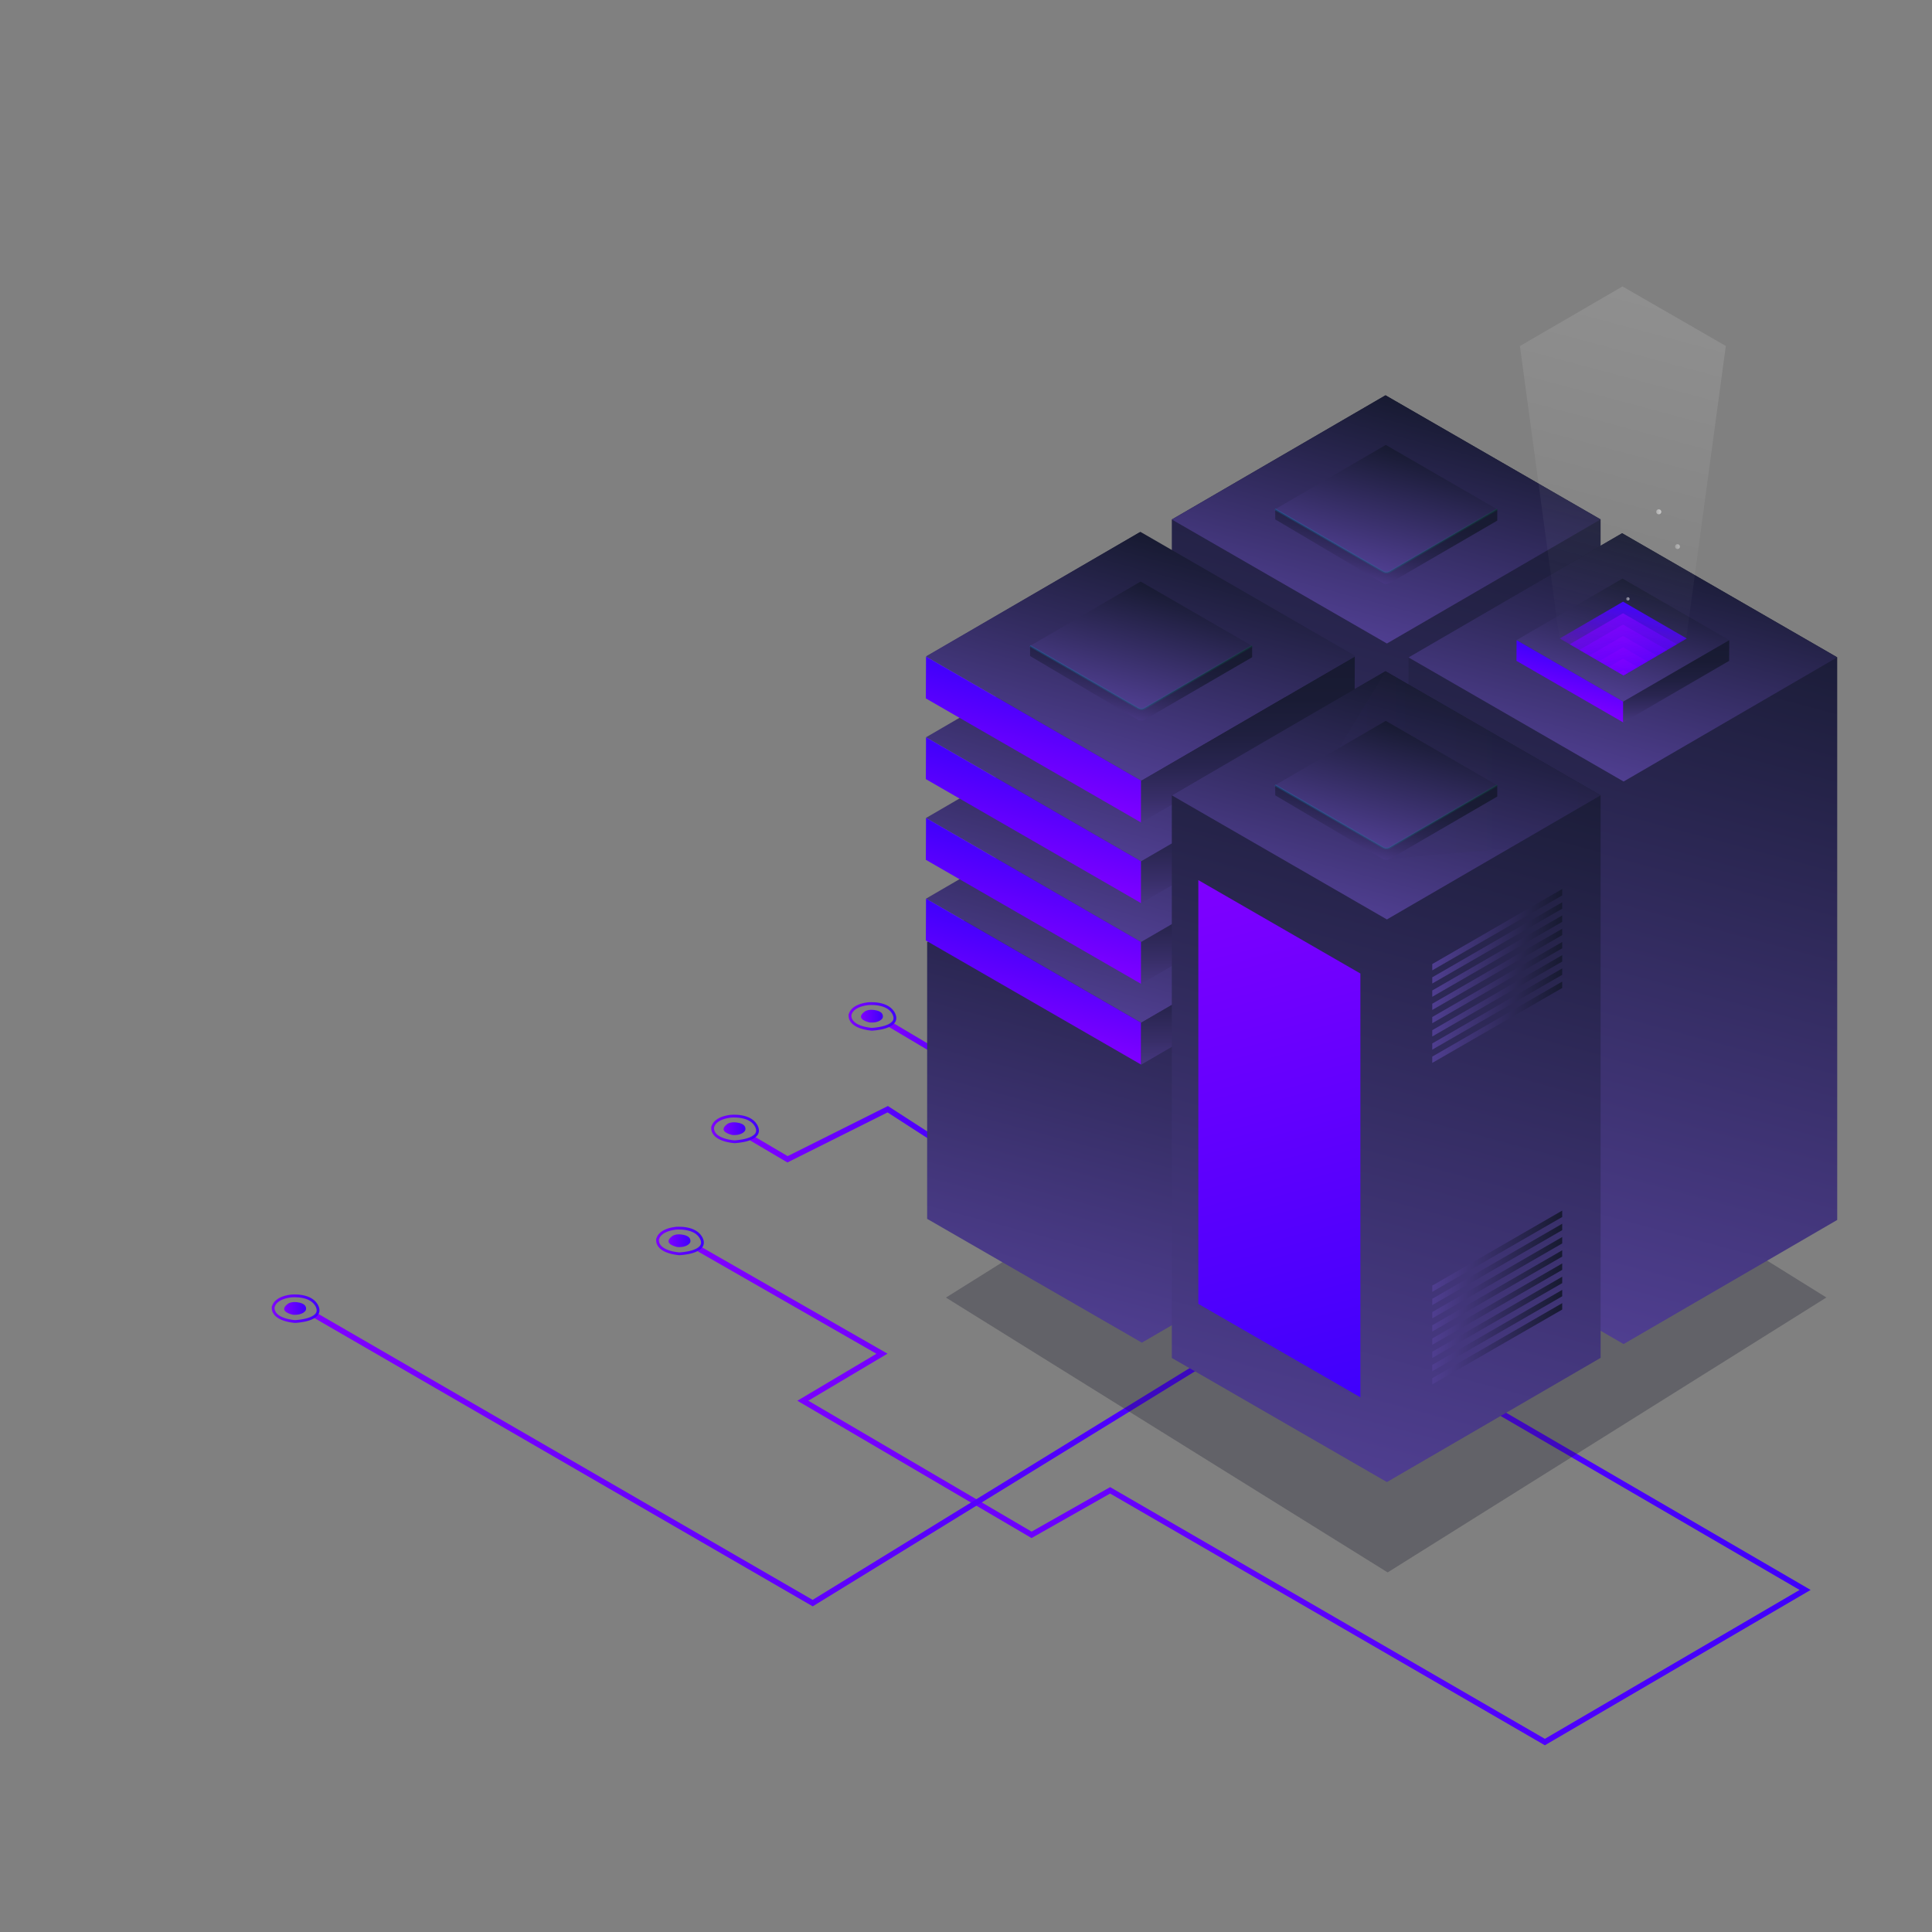<?xml version="1.0" encoding="UTF-8" standalone="no"?>
<svg
   version="1.1"
   id="Capa_1"
   x="0"
   y="0"
   viewBox="-779.5 -791.5 2083 2083"
   style="enable-background:new -779.5 -791.5 2083 2083"
   xml:space="preserve"
   sodipodi:docname="token2.svg"
   inkscape:version="1.2.2 (b0a8486541, 2022-12-01)"
   xmlns:inkscape="http://www.inkscape.org/namespaces/inkscape"
   xmlns:sodipodi="http://sodipodi.sourceforge.net/DTD/sodipodi-0.dtd"
   xmlns:xlink="http://www.w3.org/1999/xlink"
   xmlns="http://www.w3.org/2000/svg"
   xmlns:svg="http://www.w3.org/2000/svg"><rect x="-779.5" y="-791.5" width="2083" height="2083" fill="#808080" stroke="none"/><defs
     id="defs613" /><sodipodi:namedview
     id="namedview611"
     pagecolor="#ffffff"
     bordercolor="#666666"
     borderopacity="1.0"
     inkscape:showpageshadow="2"
     inkscape:pageopacity="0.0"
     inkscape:pagecheckerboard="0"
     inkscape:deskcolor="#d1d1d1"
     showgrid="false"
     inkscape:zoom="0.49303889"
     inkscape:cx="529.37001"
     inkscape:cy="1041.5"
     inkscape:window-width="2560"
     inkscape:window-height="1404"
     inkscape:window-x="0"
     inkscape:window-y="0"
     inkscape:window-maximized="1"
     inkscape:current-layer="g606" /><style
     id="style2">.st2{enable-background:new}</style><switch
     id="switch608"><g
       id="g606"><linearGradient
         id="SVGID_1_"
         gradientUnits="userSpaceOnUse"
         x1="-27.1"
         y1="821.337"
         x2="1172.68"
         y2="821.337"><stop
           offset="0"
           style="stop-color:#7f00ff"
           id="stop4" /><stop
           offset="1"
           style="stop-color:#3f00fc"
           id="stop6" /></linearGradient><path
         style="fill:none;stroke:url(#SVGID_1_);stroke-width:6;stroke-miterlimit:10"
         d="m816.1 718.7 350.6 204-280.6 164-468.7-271.4-84.7 48L86.1 718.7l85.3-50.7-197-112.9"
         id="path9" /><linearGradient
         id="XMLID_3_"
         gradientUnits="userSpaceOnUse"
         x1="178.629"
         y1="-16227.315"
         x2="283.687"
         y2="-16227.315"
         gradientTransform="matrix(1 0 0 -1 0 -15884)"><stop
           offset="0"
           style="stop-color:#7f00ff"
           id="stop22" /><stop
           offset="1"
           style="stop-color:#3f00fc"
           id="stop24" /></linearGradient><path
         id="XMLID_154_"
         style="fill:none;stroke:url(#XMLID_3_);stroke-width:6;stroke-miterlimit:10"
         d="m282.2 373.6-102-60.6" /><linearGradient
         id="XMLID_4_"
         gradientUnits="userSpaceOnUse"
         x1="29.085"
         y1="-16318.936"
         x2="275.237"
         y2="-16318.936"
         gradientTransform="matrix(1 0 0 -1 0 -15884)"><stop
           offset="0"
           style="stop-color:#7f00ff"
           id="stop28" /><stop
           offset="1"
           style="stop-color:#3f00fc"
           id="stop30" /></linearGradient><path
         id="XMLID_74_"
         style="fill:none;stroke:url(#XMLID_4_);stroke-width:6;stroke-miterlimit:10"
         d="m273.6 466.4-96-62-108 54-39-23" /><linearGradient
         id="XMLID_5_"
         gradientUnits="userSpaceOnUse"
         x1="-441.191"
         y1="-16651.986"
         x2="649.216"
         y2="-16651.986"
         gradientTransform="matrix(1 0 0 -1 0 -15884)"><stop
           offset="0"
           style="stop-color:#7f00ff"
           id="stop34" /><stop
           offset="1"
           style="stop-color:#3f00fc"
           id="stop36" /></linearGradient><path
         id="XMLID_12_"
         style="fill:none;stroke:url(#XMLID_5_);stroke-width:6;stroke-miterlimit:10"
         d="M647.6 598.2 96.7 936.9l-536.4-310.3" /><path
         id="XMLID_121_"
         style="opacity:.3;fill:#1d1b30"
         d="m713.4 311.1 476.2 296.3-473 296.4-476.2-296.3z" /><g
         id="XMLID_172_"><linearGradient
           id="XMLID_7_"
           gradientUnits="userSpaceOnUse"
           x1="605.816"
           y1="-16363.395"
           x2="824.262"
           y2="-15548.143"
           gradientTransform="matrix(1 0 0 -1 0 -15884)"><stop
             offset="0"
             style="stop-color:#4f3e90"
             id="stop41" /><stop
             offset="1"
             style="stop-color:#171a31"
             id="stop43" /></linearGradient><path
           id="XMLID_182_"
           style="fill:url(#XMLID_7_)"
           d="m483.9-231.4 230.4-133.9 231.9 133.8V375L715.8 508.9 483.9 375.1z" /><linearGradient
           id="XMLID_8_"
           gradientUnits="userSpaceOnUse"
           x1="681.633"
           y1="-15777.176"
           x2="748.445"
           y2="-15527.828"
           gradientTransform="matrix(1 0 0 -1 0 -15884)"><stop
             offset="0"
             style="stop-color:#4f3e90"
             id="stop47" /><stop
             offset="1"
             style="stop-color:#171a31"
             id="stop49" /></linearGradient><path
           id="XMLID_181_"
           style="fill:url(#XMLID_8_)"
           d="m714.3-365.3 231.9 133.8L715.8-97.7 483.9-231.4z" /><g
           id="XMLID_173_"><linearGradient
             id="XMLID_9_"
             gradientUnits="userSpaceOnUse"
             x1="697.693"
             y1="-15706.18"
             x2="732.309"
             y2="-15576.988"
             gradientTransform="matrix(1 0 0 -1 0 -15884)"><stop
               offset="0"
               style="stop-color:#4f3e90"
               id="stop53" /><stop
               offset="1"
               style="stop-color:#171a31"
               id="stop55" /></linearGradient><path
             id="XMLID_178_"
             style="fill:url(#XMLID_9_)"
             d="m714.6-311.8 120.1 69.4-119.3 69.3-120.2-69.3z" /><linearGradient
             id="XMLID_10_"
             gradientUnits="userSpaceOnUse"
             x1="696.436"
             y1="-15717.389"
             x2="724.681"
             y2="-15611.978"
             gradientTransform="matrix(1 0 0 -1 0 -15884)"><stop
               offset="0"
               style="stop-color:#463780"
               id="stop59" /><stop
               offset=".143"
               style="stop-color:#382e68"
               id="stop61" /><stop
               offset=".331"
               style="stop-color:#292550"
               id="stop63" /><stop
               offset=".529"
               style="stop-color:#1f1f3f"
               id="stop65" /><stop
               offset=".743"
               style="stop-color:#191b34"
               id="stop67" /><stop
               offset="1"
               style="stop-color:#171a31"
               id="stop69" /></linearGradient><path
             id="XMLID_175_"
             d="m711.1-175.3-115.7-67.2v11L711.1-163c2.5 1.5 5.5 1.5 8 0l115.7-67.2v-12.4l-115.7 67.2c-2.5 1.5-5.5 1.5-8 .1z"
             style="fill:url(#XMLID_10_)" /><linearGradient
             id="XMLID_11_"
             gradientUnits="userSpaceOnUse"
             x1="594.747"
             y1="-15675.715"
             x2="835.25"
             y2="-15675.715"
             gradientTransform="matrix(1 0 0 -1 0 -15884)"><stop
               offset="0"
               style="stop-color:#00ace9"
               id="stop73" /><stop
               offset="1"
               style="stop-color:#007541"
               id="stop75" /></linearGradient><path
             id="XMLID_174_"
             d="m595.2-242.4 116.3 67.1c2.4 1.4 5.4 1.4 7.8 0l115.4-67.1"
             style="opacity:.2;fill:none;stroke:url(#XMLID_11_);stroke-width:2;stroke-miterlimit:10" /></g></g><g
         id="XMLID_413_"><linearGradient
           id="XMLID_13_"
           gradientUnits="userSpaceOnUse"
           x1="380.136"
           y1="-16521.006"
           x2="521.424"
           y2="-15993.711"
           gradientTransform="matrix(1 0 0 -1 0 -15884)"><stop
             offset="0"
             style="stop-color:#4f3e90"
             id="stop81" /><stop
             offset="1"
             style="stop-color:#171a31"
             id="stop83" /></linearGradient><path
           id="XMLID_185_"
           style="fill:url(#XMLID_13_)"
           d="M220.1 522.6V224.2L450 90.6l231.4 133.5v298.5L451.6 656.1z" /><g
           id="XMLID_315_"><linearGradient
             id="XMLID_14_"
             gradientUnits="userSpaceOnUse"
             x1="416.584"
             y1="-16185.992"
             x2="483.384"
             y2="-15936.692"
             gradientTransform="matrix(1 0 0 -1 0 -15884)"><stop
               offset="0"
               style="stop-color:#4f3e90"
               id="stop87" /><stop
               offset="1"
               style="stop-color:#171a31"
               id="stop89" /></linearGradient><path
             id="XMLID_382_"
             style="fill:url(#XMLID_14_)"
             d="m449.2 43.5 231.9 133.8-230.3 133.9-231.9-133.8z" /><linearGradient
             id="XMLID_15_"
             gradientUnits="userSpaceOnUse"
             x1="320.238"
             y1="-16205.363"
             x2="349.431"
             y2="-16096.414"
             gradientTransform="matrix(1 0 0 -1 0 -15884)"><stop
               offset="0"
               style="stop-color:#7f00ff"
               id="stop93" /><stop
               offset="1"
               style="stop-color:#3f00fc"
               id="stop95" /></linearGradient><path
             id="XMLID_381_"
             style="fill:url(#XMLID_15_)"
             d="m218.9 177.4-.2 45.1 232.1 133.8v-45.1z" /><linearGradient
             id="XMLID_16_"
             gradientUnits="userSpaceOnUse"
             x1="565.964"
             y1="-16240.357"
             x2="565.964"
             y2="-16061.421"
             gradientTransform="matrix(1 0 0 -1 0 -15884)"><stop
               offset="0"
               style="stop-color:#463780"
               id="stop99" /><stop
               offset=".143"
               style="stop-color:#382e68"
               id="stop101" /><stop
               offset=".331"
               style="stop-color:#292550"
               id="stop103" /><stop
               offset=".529"
               style="stop-color:#1f1f3f"
               id="stop105" /><stop
               offset=".743"
               style="stop-color:#191b34"
               id="stop107" /><stop
               offset="1"
               style="stop-color:#171a31"
               id="stop109" /></linearGradient><path
             id="XMLID_318_"
             style="fill:url(#XMLID_16_)"
             d="M450.8 356.4v-45.2l230.4-133.8-.2 45.2z" /></g><g
           id="XMLID_265_"><linearGradient
             id="XMLID_17_"
             gradientUnits="userSpaceOnUse"
             x1="416.584"
             y1="-16098.983"
             x2="483.384"
             y2="-15849.684"
             gradientTransform="matrix(1 0 0 -1 0 -15884)"><stop
               offset="0"
               style="stop-color:#4f3e90"
               id="stop114" /><stop
               offset="1"
               style="stop-color:#171a31"
               id="stop116" /></linearGradient><path
             id="XMLID_312_"
             style="fill:url(#XMLID_17_)"
             d="M449.2-43.5 681.1 90.3 450.8 224.1 218.9 90.4z" /><linearGradient
             id="XMLID_18_"
             gradientUnits="userSpaceOnUse"
             x1="320.238"
             y1="-16118.355"
             x2="349.431"
             y2="-16009.405"
             gradientTransform="matrix(1 0 0 -1 0 -15884)"><stop
               offset="0"
               style="stop-color:#7f00ff"
               id="stop120" /><stop
               offset="1"
               style="stop-color:#3f00fc"
               id="stop122" /></linearGradient><path
             id="XMLID_307_"
             style="fill:url(#XMLID_18_)"
             d="m218.9 90.4-.2 45.1 232.1 133.8v-45.1z" /><linearGradient
             id="XMLID_19_"
             gradientUnits="userSpaceOnUse"
             x1="565.964"
             y1="-16153.349"
             x2="565.964"
             y2="-15974.412"
             gradientTransform="matrix(1 0 0 -1 0 -15884)"><stop
               offset="0"
               style="stop-color:#463780"
               id="stop126" /><stop
               offset=".143"
               style="stop-color:#382e68"
               id="stop128" /><stop
               offset=".331"
               style="stop-color:#292550"
               id="stop130" /><stop
               offset=".529"
               style="stop-color:#1f1f3f"
               id="stop132" /><stop
               offset=".743"
               style="stop-color:#191b34"
               id="stop134" /><stop
               offset="1"
               style="stop-color:#171a31"
               id="stop136" /></linearGradient><path
             id="XMLID_291_"
             style="fill:url(#XMLID_19_)"
             d="M450.8 269.3v-45.1L681.2 90.4l-.2 45.1z" /></g><g
           id="XMLID_189_"><linearGradient
             id="XMLID_20_"
             gradientUnits="userSpaceOnUse"
             x1="416.584"
             y1="-16011.975"
             x2="483.384"
             y2="-15762.676"
             gradientTransform="matrix(1 0 0 -1 0 -15884)"><stop
               offset="0"
               style="stop-color:#4f3e90"
               id="stop141" /><stop
               offset="1"
               style="stop-color:#171a31"
               id="stop143" /></linearGradient><path
             id="XMLID_246_"
             style="fill:url(#XMLID_20_)"
             d="M449.2-130.5 681.1 3.3 450.8 137.1 218.9 3.4z" /><linearGradient
             id="XMLID_21_"
             gradientUnits="userSpaceOnUse"
             x1="320.238"
             y1="-16031.347"
             x2="349.431"
             y2="-15922.397"
             gradientTransform="matrix(1 0 0 -1 0 -15884)"><stop
               offset="0"
               style="stop-color:#7f00ff"
               id="stop147" /><stop
               offset="1"
               style="stop-color:#3f00fc"
               id="stop149" /></linearGradient><path
             id="XMLID_245_"
             style="fill:url(#XMLID_21_)"
             d="m218.9 3.4-.2 45.1 232.1 133.8v-45.1z" /><linearGradient
             id="XMLID_22_"
             gradientUnits="userSpaceOnUse"
             x1="565.964"
             y1="-16066.34"
             x2="565.964"
             y2="-15887.403"
             gradientTransform="matrix(1 0 0 -1 0 -15884)"><stop
               offset="0"
               style="stop-color:#463780"
               id="stop153" /><stop
               offset=".143"
               style="stop-color:#382e68"
               id="stop155" /><stop
               offset=".331"
               style="stop-color:#292550"
               id="stop157" /><stop
               offset=".529"
               style="stop-color:#1f1f3f"
               id="stop159" /><stop
               offset=".743"
               style="stop-color:#191b34"
               id="stop161" /><stop
               offset="1"
               style="stop-color:#171a31"
               id="stop163" /></linearGradient><path
             id="XMLID_229_"
             style="fill:url(#XMLID_22_)"
             d="M450.8 182.3v-45.1L681.2 3.4l-.2 45.1z" /></g><g
           id="XMLID_160_"><linearGradient
             id="XMLID_23_"
             gradientUnits="userSpaceOnUse"
             x1="416.584"
             y1="-15924.966"
             x2="483.384"
             y2="-15675.667"
             gradientTransform="matrix(1 0 0 -1 0 -15884)"><stop
               offset="0"
               style="stop-color:#4f3e90"
               id="stop168" /><stop
               offset="1"
               style="stop-color:#171a31"
               id="stop170" /></linearGradient><path
             id="XMLID_163_"
             style="fill:url(#XMLID_23_)"
             d="M449.2-217.5 681.1-83.7 450.8 50.1 218.9-83.6z" /><linearGradient
             id="XMLID_24_"
             gradientUnits="userSpaceOnUse"
             x1="320.238"
             y1="-15944.338"
             x2="349.431"
             y2="-15835.389"
             gradientTransform="matrix(1 0 0 -1 0 -15884)"><stop
               offset="0"
               style="stop-color:#7f00ff"
               id="stop174" /><stop
               offset="1"
               style="stop-color:#3f00fc"
               id="stop176" /></linearGradient><path
             id="XMLID_162_"
             style="fill:url(#XMLID_24_)"
             d="m218.9-83.6-.2 45.1L450.8 95.3V50.2z" /><linearGradient
             id="XMLID_25_"
             gradientUnits="userSpaceOnUse"
             x1="565.964"
             y1="-15979.331"
             x2="565.964"
             y2="-15800.395"
             gradientTransform="matrix(1 0 0 -1 0 -15884)"><stop
               offset="0"
               style="stop-color:#463780"
               id="stop180" /><stop
               offset=".143"
               style="stop-color:#382e68"
               id="stop182" /><stop
               offset=".331"
               style="stop-color:#292550"
               id="stop184" /><stop
               offset=".529"
               style="stop-color:#1f1f3f"
               id="stop186" /><stop
               offset=".743"
               style="stop-color:#191b34"
               id="stop188" /><stop
               offset="1"
               style="stop-color:#171a31"
               id="stop190" /></linearGradient><path
             id="XMLID_161_"
             style="fill:url(#XMLID_25_)"
             d="M450.8 95.3V50.2L681.2-83.6l-.2 45.1z" /></g><linearGradient
           id="XMLID_29_"
           gradientUnits="userSpaceOnUse"
           x1="417.374"
           y1="-15924.45"
           x2="484.186"
           y2="-15675.103"
           gradientTransform="matrix(1 0 0 -1 0 -15884)"><stop
             offset="0"
             style="stop-color:#4f3e90"
             id="stop195" /><stop
             offset="1"
             style="stop-color:#171a31"
             id="stop197" /></linearGradient><path
           id="XMLID_212_"
           style="fill:url(#XMLID_29_)"
           d="M450-218.1 681.9-84.2 451.6 49.6l-232-133.8z" /><g
           id="XMLID_190_"><linearGradient
             id="XMLID_31_"
             gradientUnits="userSpaceOnUse"
             x1="433.434"
             y1="-15853.454"
             x2="468.05"
             y2="-15724.263"
             gradientTransform="matrix(1 0 0 -1 0 -15884)"><stop
               offset="0"
               style="stop-color:#4f3e90"
               id="stop201" /><stop
               offset="1"
               style="stop-color:#171a31"
               id="stop203" /></linearGradient><path
             id="XMLID_210_"
             style="fill:url(#XMLID_31_)"
             d="m450.3-164.5 120.2 69.4-119.3 69.3L331-95.1z" /><linearGradient
             id="XMLID_32_"
             gradientUnits="userSpaceOnUse"
             x1="432.177"
             y1="-15864.663"
             x2="460.421"
             y2="-15759.253"
             gradientTransform="matrix(1 0 0 -1 0 -15884)"><stop
               offset="0"
               style="stop-color:#463780"
               id="stop207" /><stop
               offset=".143"
               style="stop-color:#382e68"
               id="stop209" /><stop
               offset=".331"
               style="stop-color:#292550"
               id="stop211" /><stop
               offset=".529"
               style="stop-color:#1f1f3f"
               id="stop213" /><stop
               offset=".743"
               style="stop-color:#191b34"
               id="stop215" /><stop
               offset="1"
               style="stop-color:#171a31"
               id="stop217" /></linearGradient><path
             id="XMLID_208_"
             d="M446.9-28.1 331.1-95.2v11l115.7 68.5c2.5 1.5 5.5 1.5 8 0l115.7-67.2v-12.4L454.8-28.1c-2.4 1.5-5.5 1.5-7.9 0z"
             style="fill:url(#XMLID_32_)" /><linearGradient
             id="XMLID_33_"
             gradientUnits="userSpaceOnUse"
             x1="330.488"
             y1="-15822.989"
             x2="570.991"
             y2="-15822.989"
             gradientTransform="matrix(1 0 0 -1 0 -15884)"><stop
               offset="0"
               style="stop-color:#00ace9"
               id="stop221" /><stop
               offset="1"
               style="stop-color:#007541"
               id="stop223" /></linearGradient><path
             id="XMLID_191_"
             d="M331-95.1 447.3-28c2.4 1.4 5.4 1.4 7.8 0l115.4-67.1"
             style="opacity:.2;fill:none;stroke:url(#XMLID_33_);stroke-width:2;stroke-miterlimit:10" /></g></g><linearGradient
         id="XMLID_34_"
         gradientUnits="userSpaceOnUse"
         x1="860.983"
         y1="-16512.137"
         x2="1079.429"
         y2="-15696.884"
         gradientTransform="matrix(1 0 0 -1 0 -15884)"><stop
           offset="0"
           style="stop-color:#4f3e90"
           id="stop229" /><stop
           offset="1"
           style="stop-color:#171a31"
           id="stop231" /></linearGradient><path
         id="XMLID_171_"
         style="fill:url(#XMLID_34_)"
         d="m739.1-82.7 230.3-133.9 231.9 133.8v606.6L971 657.6 739.1 523.8z" /><linearGradient
         id="XMLID_35_"
         gradientUnits="userSpaceOnUse"
         x1="936.8"
         y1="-15925.917"
         x2="1003.613"
         y2="-15676.569"
         gradientTransform="matrix(1 0 0 -1 0 -15884)"><stop
           offset="0"
           style="stop-color:#4f3e90"
           id="stop235" /><stop
           offset="1"
           style="stop-color:#171a31"
           id="stop237" /></linearGradient><path
         id="XMLID_170_"
         style="fill:url(#XMLID_35_)"
         d="m969.4-216.6 231.9 133.8L971 51.1 739.1-82.7z" /><linearGradient
         id="XMLID_36_"
         gradientUnits="userSpaceOnUse"
         x1="605.816"
         y1="-16660.877"
         x2="824.262"
         y2="-15845.626"
         gradientTransform="matrix(1 0 0 -1 0 -15884)"><stop
           offset="0"
           style="stop-color:#4f3e90"
           id="stop241" /><stop
           offset="1"
           style="stop-color:#171a31"
           id="stop243" /></linearGradient><path
         id="XMLID_52_"
         style="fill:url(#XMLID_36_)"
         d="M483.9 66 714.3-67.8 946.2 66v606.5L715.8 806.4 483.9 672.6z" /><linearGradient
         id="XMLID_37_"
         gradientUnits="userSpaceOnUse"
         x1="1026.519"
         y1="-15681.807"
         x2="1031.629"
         y2="-15681.807"
         gradientTransform="matrix(1 0 0 -1 0 -15884)"><stop
           offset="0"
           style="stop-color:#fff;stop-opacity:.6"
           id="stop247" /><stop
           offset="1"
           style="stop-color:#fff"
           id="stop249" /></linearGradient><circle
         id="XMLID_214_"
         cx="1029.1"
         cy="-202.2"
         r="2.6"
         style="opacity:.4;fill:url(#XMLID_37_)" /><linearGradient
         id="XMLID_38_"
         gradientUnits="userSpaceOnUse"
         x1="1006.134"
         y1="-15644.323"
         x2="1011.609"
         y2="-15644.323"
         gradientTransform="matrix(1 0 0 -1 0 -15884)"><stop
           offset="0"
           style="stop-color:#fff;stop-opacity:.6"
           id="stop253" /><stop
           offset="1"
           style="stop-color:#fff"
           id="stop255" /></linearGradient><circle
         id="XMLID_358_"
         cx="1008.9"
         cy="-239.7"
         r="2.7"
         style="opacity:.55;fill:url(#XMLID_38_)" /><linearGradient
         id="XMLID_41_"
         gradientUnits="userSpaceOnUse"
         x1="681.633"
         y1="-16074.658"
         x2="748.445"
         y2="-15825.31"
         gradientTransform="matrix(1 0 0 -1 0 -15884)"><stop
           offset="0"
           style="stop-color:#4f3e90"
           id="stop259" /><stop
           offset="1"
           style="stop-color:#171a31"
           id="stop261" /></linearGradient><path
         id="XMLID_92_"
         style="fill:url(#XMLID_41_)"
         d="M714.3-67.8 946.2 66 715.8 199.8 483.9 66z" /><g
         id="XMLID_111_"><linearGradient
           id="XMLID_42_"
           gradientUnits="userSpaceOnUse"
           x1="953.658"
           y1="-15844.429"
           x2="986.786"
           y2="-15720.794"
           gradientTransform="matrix(1 0 0 -1 0 -15884)"><stop
             offset="0"
             style="stop-color:#4f3e90"
             id="stop265" /><stop
             offset="1"
             style="stop-color:#171a31"
             id="stop267" /></linearGradient><path
           id="XMLID_115_"
           style="fill:url(#XMLID_42_)"
           d="m969.8-167.7 115 66.3L970.6-35l-115-66.4z" /><linearGradient
           id="XMLID_43_"
           gradientUnits="userSpaceOnUse"
           x1="905.878"
           y1="-15854.035"
           x2="920.355"
           y2="-15800.004"
           gradientTransform="matrix(1 0 0 -1 0 -15884)"><stop
             offset="0"
             style="stop-color:#7f00ff"
             id="stop271" /><stop
             offset="1"
             style="stop-color:#3f00fc"
             id="stop273" /></linearGradient><path
           id="XMLID_113_"
           style="fill:url(#XMLID_43_)"
           d="m855.6-101.3-.1 22.3 115.1 66.4V-35z" /><linearGradient
           id="XMLID_44_"
           gradientUnits="userSpaceOnUse"
           x1="1027.739"
           y1="-15871.39"
           x2="1027.739"
           y2="-15782.65"
           gradientTransform="matrix(1 0 0 -1 0 -15884)"><stop
             offset="0"
             style="stop-color:#463780"
             id="stop277" /><stop
             offset=".143"
             style="stop-color:#382e68"
             id="stop279" /><stop
             offset=".331"
             style="stop-color:#292550"
             id="stop281" /><stop
             offset=".529"
             style="stop-color:#1f1f3f"
             id="stop283" /><stop
             offset=".743"
             style="stop-color:#191b34"
             id="stop285" /><stop
             offset="1"
             style="stop-color:#171a31"
             id="stop287" /></linearGradient><path
           id="XMLID_112_"
           style="fill:url(#XMLID_44_)"
           d="M970.6-12.6V-35l114.3-66.3-.1 22.3z" /></g><linearGradient
         id="XMLID_45_"
         gradientUnits="userSpaceOnUse"
         x1="960.712"
         y1="-15817.843"
         x2="980.52"
         y2="-15743.919"
         gradientTransform="matrix(1 0 0 -1 0 -15884)"><stop
           offset="0"
           style="stop-color:#7f00ff;stop-opacity:.2"
           id="stop292" /><stop
           offset="1"
           style="stop-color:#3f00fc"
           id="stop294" /></linearGradient><path
         id="XMLID_110_"
         style="fill:url(#XMLID_45_)"
         d="m970.4-142.8 68.7 39.7-68.2 39.7-68.8-39.7z" /><g
         id="XMLID_97_"><defs
           id="defs299"><path
             id="XMLID_98_"
             d="m970.4-142.8 68.7 39.7-68.2 39.7-68.8-39.7z" /></defs><clipPath
           id="XMLID_46_"><use
             xlink:href="#XMLID_98_"
             style="overflow:visible"
             id="use301" /></clipPath><linearGradient
           id="XMLID_47_"
           gradientUnits="userSpaceOnUse"
           x1="960.678"
           y1="-15756.277"
           x2="980.548"
           y2="-15830.433"
           gradientTransform="matrix(1 0 0 -1 0 -15884)"><stop
             offset="0"
             style="stop-color:#7f00ff;stop-opacity:.7"
             id="stop304" /><stop
             offset="1"
             style="stop-color:#3f00fc;stop-opacity:.6"
             id="stop306" /></linearGradient><path
           id="XMLID_109_"
           style="clip-path:url(#XMLID_46_);fill:url(#XMLID_47_)"
           d="m970.4-130.3 68.7 39.6L970.9-51l-68.8-39.6z"
           clip-path="url(#XMLID_46_)" /><linearGradient
           id="XMLID_51_"
           gradientUnits="userSpaceOnUse"
           x1="960.678"
           y1="-15768.518"
           x2="980.548"
           y2="-15842.672"
           gradientTransform="matrix(1 0 0 -1 0 -15884)"><stop
             offset="0"
             style="stop-color:#7f00ff;stop-opacity:.7"
             id="stop310" /><stop
             offset="1"
             style="stop-color:#3f00fc;stop-opacity:.6"
             id="stop312" /></linearGradient><path
           id="XMLID_108_"
           style="clip-path:url(#XMLID_46_);fill:url(#XMLID_51_)"
           d="m970.4-118.1 68.7 39.7-68.2 39.7-68.8-39.7z"
           clip-path="url(#XMLID_46_)" /><linearGradient
           id="XMLID_53_"
           gradientUnits="userSpaceOnUse"
           x1="960.678"
           y1="-15780.758"
           x2="980.548"
           y2="-15854.912"
           gradientTransform="matrix(1 0 0 -1 0 -15884)"><stop
             offset="0"
             style="stop-color:#7f00ff;stop-opacity:.7"
             id="stop316" /><stop
             offset="1"
             style="stop-color:#3f00fc;stop-opacity:.6"
             id="stop318" /></linearGradient><path
           id="XMLID_107_"
           style="clip-path:url(#XMLID_46_);fill:url(#XMLID_53_)"
           d="m970.4-105.8 68.7 39.6-68.2 39.7-68.8-39.6z"
           clip-path="url(#XMLID_46_)" /><linearGradient
           id="XMLID_54_"
           gradientUnits="userSpaceOnUse"
           x1="960.678"
           y1="-15792.998"
           x2="980.548"
           y2="-15867.152"
           gradientTransform="matrix(1 0 0 -1 0 -15884)"><stop
             offset="0"
             style="stop-color:#7f00ff;stop-opacity:.7"
             id="stop322" /><stop
             offset="1"
             style="stop-color:#3f00fc;stop-opacity:.6"
             id="stop324" /></linearGradient><path
           id="XMLID_105_"
           style="clip-path:url(#XMLID_46_);fill:url(#XMLID_54_)"
           d="m970.4-93.6 68.7 39.7-68.2 39.7-68.8-39.7z"
           clip-path="url(#XMLID_46_)" /><linearGradient
           id="XMLID_55_"
           gradientUnits="userSpaceOnUse"
           x1="960.678"
           y1="-15805.238"
           x2="980.548"
           y2="-15879.393"
           gradientTransform="matrix(1 0 0 -1 0 -15884)"><stop
             offset="0"
             style="stop-color:#7f00ff;stop-opacity:.7"
             id="stop328" /><stop
             offset="1"
             style="stop-color:#3f00fc;stop-opacity:.6"
             id="stop330" /></linearGradient><path
           id="XMLID_104_"
           style="clip-path:url(#XMLID_46_);fill:url(#XMLID_55_)"
           d="m970.4-81.4 68.7 39.7L970.9-2l-68.8-39.7z"
           clip-path="url(#XMLID_46_)" /><linearGradient
           id="XMLID_56_"
           gradientUnits="userSpaceOnUse"
           x1="960.678"
           y1="-15817.478"
           x2="980.548"
           y2="-15891.633"
           gradientTransform="matrix(1 0 0 -1 0 -15884)"><stop
             offset="0"
             style="stop-color:#7f00ff;stop-opacity:.7"
             id="stop334" /><stop
             offset="1"
             style="stop-color:#3f00fc;stop-opacity:.6"
             id="stop336" /></linearGradient><path
           id="XMLID_103_"
           style="clip-path:url(#XMLID_46_);fill:url(#XMLID_56_)"
           d="m970.4-69.1 68.7 39.7-68.2 39.6-68.8-39.6z"
           clip-path="url(#XMLID_46_)" /><linearGradient
           id="XMLID_57_"
           gradientUnits="userSpaceOnUse"
           x1="960.678"
           y1="-15829.718"
           x2="980.548"
           y2="-15903.873"
           gradientTransform="matrix(1 0 0 -1 0 -15884)"><stop
             offset="0"
             style="stop-color:#7f00ff;stop-opacity:.7"
             id="stop340" /><stop
             offset="1"
             style="stop-color:#3f00fc;stop-opacity:.6"
             id="stop342" /></linearGradient><path
           id="XMLID_101_"
           style="clip-path:url(#XMLID_46_);fill:url(#XMLID_57_)"
           d="m970.4-56.9 68.7 39.7-68.2 39.7-68.8-39.7z"
           clip-path="url(#XMLID_46_)" /><linearGradient
           id="XMLID_58_"
           gradientUnits="userSpaceOnUse"
           x1="960.678"
           y1="-15841.958"
           x2="980.548"
           y2="-15916.112"
           gradientTransform="matrix(1 0 0 -1 0 -15884)"><stop
             offset="0"
             style="stop-color:#7f00ff;stop-opacity:.7"
             id="stop346" /><stop
             offset="1"
             style="stop-color:#3f00fc;stop-opacity:.6"
             id="stop348" /></linearGradient><path
           id="XMLID_100_"
           style="clip-path:url(#XMLID_46_);fill:url(#XMLID_58_)"
           d="M970.4-44.6 1039.1-5l-68.2 39.7-68.8-39.6z"
           clip-path="url(#XMLID_46_)" /></g><linearGradient
         id="XMLID_59_"
         gradientUnits="userSpaceOnUse"
         x1="973.798"
         y1="-15738.184"
         x2="977.338"
         y2="-15738.184"
         gradientTransform="matrix(1 0 0 -1 0 -15884)"><stop
           offset="0"
           style="stop-color:#fff;stop-opacity:.6"
           id="stop353" /><stop
           offset="1"
           style="stop-color:#fff"
           id="stop355" /></linearGradient><circle
         id="XMLID_93_"
         cx="975.6"
         cy="-145.8"
         r="1.8"
         style="opacity:.55;fill:url(#XMLID_59_)" /><linearGradient
         id="XMLID_60_"
         gradientUnits="userSpaceOnUse"
         x1="524.305"
         y1="-16038.195"
         x2="675.43"
         y2="-16602.205"
         gradientTransform="matrix(1 0 0 -1 0 -15884)"><stop
           offset="0"
           style="stop-color:#7f00ff"
           id="stop359" /><stop
           offset="1"
           style="stop-color:#3f00fc"
           id="stop361" /></linearGradient><path
         id="XMLID_252_"
         style="fill:url(#XMLID_60_)"
         d="m512.5 157.4 174.7 100.7V715L512.5 614.3z" /><linearGradient
         id="XMLID_61_"
         gradientUnits="userSpaceOnUse"
         x1="664.302"
         y1="-15917.344"
         x2="946.157"
         y2="-15917.344"
         gradientTransform="matrix(1 0 0 -1 0 -15884)"><stop
           offset="0"
           style="stop-color:#463780"
           id="stop365" /><stop
           offset=".143"
           style="stop-color:#382e68"
           id="stop367" /><stop
           offset=".331"
           style="stop-color:#292550"
           id="stop369" /><stop
           offset=".529"
           style="stop-color:#1f1f3f"
           id="stop371" /><stop
           offset=".743"
           style="stop-color:#191b34"
           id="stop373" /><stop
           offset="1"
           style="stop-color:#171a31"
           id="stop375" /></linearGradient><path
         id="XMLID_693_"
         style="opacity:5.000000e-002;fill:url(#XMLID_61_)"
         d="m719.1 134.5 128.6-11.3L946.2 66 714.3-67.8l-50 82.8z" /><g
         id="XMLID_40_"><linearGradient
           id="XMLID_62_"
           gradientUnits="userSpaceOnUse"
           x1="697.693"
           y1="-16003.663"
           x2="732.309"
           y2="-15874.472"
           gradientTransform="matrix(1 0 0 -1 0 -15884)"><stop
             offset="0"
             style="stop-color:#4f3e90"
             id="stop379" /><stop
             offset="1"
             style="stop-color:#171a31"
             id="stop381" /></linearGradient><path
           id="XMLID_50_"
           style="fill:url(#XMLID_62_)"
           d="m714.6-14.3 120.1 69.4-119.3 69.3-120.2-69.3z" /><linearGradient
           id="XMLID_63_"
           gradientUnits="userSpaceOnUse"
           x1="696.436"
           y1="-16014.872"
           x2="724.681"
           y2="-15909.461"
           gradientTransform="matrix(1 0 0 -1 0 -15884)"><stop
             offset="0"
             style="stop-color:#463780"
             id="stop385" /><stop
             offset=".143"
             style="stop-color:#382e68"
             id="stop387" /><stop
             offset=".331"
             style="stop-color:#292550"
             id="stop389" /><stop
             offset=".529"
             style="stop-color:#1f1f3f"
             id="stop391" /><stop
             offset=".743"
             style="stop-color:#191b34"
             id="stop393" /><stop
             offset="1"
             style="stop-color:#171a31"
             id="stop395" /></linearGradient><path
           id="XMLID_49_"
           d="M711.1 122.2 595.4 55v11l115.7 68.5c2.5 1.5 5.5 1.5 8 0l115.7-67.2V55l-115.7 67.2c-2.5 1.4-5.5 1.4-8 0z"
           style="fill:url(#XMLID_63_)" /><linearGradient
           id="XMLID_64_"
           gradientUnits="userSpaceOnUse"
           x1="594.747"
           y1="-15973.197"
           x2="835.25"
           y2="-15973.197"
           gradientTransform="matrix(1 0 0 -1 0 -15884)"><stop
             offset="0"
             style="stop-color:#00ace9"
             id="stop399" /><stop
             offset="1"
             style="stop-color:#007541"
             id="stop401" /></linearGradient><path
           id="XMLID_48_"
           d="m595.2 55.1 116.3 67.1c2.4 1.4 5.4 1.4 7.8 0l115.4-67.1"
           style="opacity:.2;fill:none;stroke:url(#XMLID_64_);stroke-width:2;stroke-miterlimit:10" /></g><linearGradient
         id="XMLID_65_"
         gradientUnits="userSpaceOnUse"
         x1="901.232"
         y1="-15800.703"
         x2="1005.685"
         y2="-15410.88"
         gradientTransform="matrix(1 0 0 -1 0 -15884)"><stop
           offset="0"
           style="stop-color:#fff;stop-opacity:0"
           id="stop406" /><stop
           offset="1"
           style="stop-color:#fff;stop-opacity:.12"
           id="stop408" /></linearGradient><path
         id="XMLID_39_"
         style="fill:url(#XMLID_65_)"
         d="m901.7-104.4-42.5-314 110.6-64.3 111.4 64.2-42.5 314.1-68.3 39.6z" /><linearGradient
         id="SVGID_3_"
         gradientUnits="userSpaceOnUse"
         x1="764.695"
         y1="210.845"
         x2="904.799"
         y2="210.845"><stop
           offset="0"
           style="stop-color:#4f3e90"
           id="stop412" /><stop
           offset="1"
           style="stop-color:#171a31"
           id="stop414" /></linearGradient><path
         style="fill:url(#SVGID_3_)"
         d="M764.7 247.9v6.8l140.1-80.8V167z"
         id="path417" /><linearGradient
         id="SVGID_4_"
         gradientUnits="userSpaceOnUse"
         x1="764.695"
         y1="225.104"
         x2="904.799"
         y2="225.104"><stop
           offset="0"
           style="stop-color:#4f3e90"
           id="stop419" /><stop
           offset="1"
           style="stop-color:#171a31"
           id="stop421" /></linearGradient><path
         style="fill:url(#SVGID_4_)"
         d="M764.7 262.2v6.7l140.1-80.7v-6.9z"
         id="path424" /><linearGradient
         id="SVGID_5_"
         gradientUnits="userSpaceOnUse"
         x1="764.695"
         y1="239.364"
         x2="904.799"
         y2="239.364"><stop
           offset="0"
           style="stop-color:#4f3e90"
           id="stop426" /><stop
           offset="1"
           style="stop-color:#171a31"
           id="stop428" /></linearGradient><path
         style="fill:url(#SVGID_5_)"
         d="M764.7 276.4v6.8l140.1-80.8v-6.9z"
         id="path431" /><linearGradient
         id="SVGID_6_"
         gradientUnits="userSpaceOnUse"
         x1="764.695"
         y1="253.624"
         x2="904.799"
         y2="253.624"><stop
           offset="0"
           style="stop-color:#4f3e90"
           id="stop433" /><stop
           offset="1"
           style="stop-color:#171a31"
           id="stop435" /></linearGradient><path
         style="fill:url(#SVGID_6_)"
         d="M764.7 290.7v6.7l140.1-80.7v-6.9z"
         id="path438" /><linearGradient
         id="SVGID_7_"
         gradientUnits="userSpaceOnUse"
         x1="764.695"
         y1="267.884"
         x2="904.799"
         y2="267.884"><stop
           offset="0"
           style="stop-color:#4f3e90"
           id="stop440" /><stop
           offset="1"
           style="stop-color:#171a31"
           id="stop442" /></linearGradient><path
         style="fill:url(#SVGID_7_)"
         d="M764.7 305v6.7l140.1-80.8v-6.8z"
         id="path445" /><linearGradient
         id="SVGID_8_"
         gradientUnits="userSpaceOnUse"
         x1="764.695"
         y1="282.144"
         x2="904.799"
         y2="282.144"><stop
           offset="0"
           style="stop-color:#4f3e90"
           id="stop447" /><stop
           offset="1"
           style="stop-color:#171a31"
           id="stop449" /></linearGradient><path
         style="fill:url(#SVGID_8_)"
         d="M764.7 319.2v6.8l140.1-80.8v-6.9z"
         id="path452" /><linearGradient
         id="SVGID_9_"
         gradientUnits="userSpaceOnUse"
         x1="764.695"
         y1="296.403"
         x2="904.799"
         y2="296.403"><stop
           offset="0"
           style="stop-color:#4f3e90"
           id="stop454" /><stop
           offset="1"
           style="stop-color:#171a31"
           id="stop456" /></linearGradient><path
         style="fill:url(#SVGID_9_)"
         d="M764.7 333.5v6.7l140.1-80.7v-6.9z"
         id="path459" /><linearGradient
         id="SVGID_10_"
         gradientUnits="userSpaceOnUse"
         x1="764.695"
         y1="310.663"
         x2="904.799"
         y2="310.663"><stop
           offset="0"
           style="stop-color:#4f3e90"
           id="stop461" /><stop
           offset="1"
           style="stop-color:#171a31"
           id="stop463" /></linearGradient><path
         style="fill:url(#SVGID_10_)"
         d="M764.7 347.7v6.8l140.1-80.8v-6.9z"
         id="path466" /><linearGradient
         id="SVGID_11_"
         gradientUnits="userSpaceOnUse"
         x1="764.695"
         y1="557.508"
         x2="904.799"
         y2="557.508"><stop
           offset="0"
           style="stop-color:#4f3e90"
           id="stop468" /><stop
           offset="1"
           style="stop-color:#171a31"
           id="stop470" /></linearGradient><path
         style="fill:url(#SVGID_11_)"
         d="M764.7 594.6v6.7l140.1-80.7v-6.9z"
         id="path473" /><linearGradient
         id="SVGID_12_"
         gradientUnits="userSpaceOnUse"
         x1="764.695"
         y1="571.768"
         x2="904.799"
         y2="571.768"><stop
           offset="0"
           style="stop-color:#4f3e90"
           id="stop475" /><stop
           offset="1"
           style="stop-color:#171a31"
           id="stop477" /></linearGradient><path
         style="fill:url(#SVGID_12_)"
         d="M764.7 608.8v6.8l140.1-80.8v-6.9z"
         id="path480" /><linearGradient
         id="SVGID_13_"
         gradientUnits="userSpaceOnUse"
         x1="764.695"
         y1="586.028"
         x2="904.799"
         y2="586.028"><stop
           offset="0"
           style="stop-color:#4f3e90"
           id="stop482" /><stop
           offset="1"
           style="stop-color:#171a31"
           id="stop484" /></linearGradient><path
         style="fill:url(#SVGID_13_)"
         d="M764.7 623.1v6.8l140.1-80.8v-6.9z"
         id="path487" /><linearGradient
         id="SVGID_14_"
         gradientUnits="userSpaceOnUse"
         x1="764.695"
         y1="600.287"
         x2="904.799"
         y2="600.287"><stop
           offset="0"
           style="stop-color:#4f3e90"
           id="stop489" /><stop
           offset="1"
           style="stop-color:#171a31"
           id="stop491" /></linearGradient><path
         style="fill:url(#SVGID_14_)"
         d="M764.7 637.4v6.7l140.1-80.8v-6.8z"
         id="path494" /><linearGradient
         id="SVGID_15_"
         gradientUnits="userSpaceOnUse"
         x1="764.695"
         y1="614.547"
         x2="904.799"
         y2="614.547"><stop
           offset="0"
           style="stop-color:#4f3e90"
           id="stop496" /><stop
           offset="1"
           style="stop-color:#171a31"
           id="stop498" /></linearGradient><path
         style="fill:url(#SVGID_15_)"
         d="M764.7 651.6v6.8l140.1-80.8v-6.9z"
         id="path501" /><linearGradient
         id="SVGID_16_"
         gradientUnits="userSpaceOnUse"
         x1="764.695"
         y1="628.807"
         x2="904.799"
         y2="628.807"><stop
           offset="0"
           style="stop-color:#4f3e90"
           id="stop503" /><stop
           offset="1"
           style="stop-color:#171a31"
           id="stop505" /></linearGradient><path
         style="fill:url(#SVGID_16_)"
         d="M764.7 665.9v6.7l140.1-80.7V585z"
         id="path508" /><linearGradient
         id="SVGID_17_"
         gradientUnits="userSpaceOnUse"
         x1="764.695"
         y1="643.067"
         x2="904.799"
         y2="643.067"><stop
           offset="0"
           style="stop-color:#4f3e90"
           id="stop510" /><stop
           offset="1"
           style="stop-color:#171a31"
           id="stop512" /></linearGradient><path
         style="fill:url(#SVGID_17_)"
         d="M764.7 680.1v6.8l140.1-80.8v-6.9z"
         id="path515" /><linearGradient
         id="SVGID_19_"
         gradientUnits="userSpaceOnUse"
         x1="764.695"
         y1="657.327"
         x2="904.799"
         y2="657.327"><stop
           offset="0"
           style="stop-color:#4f3e90"
           id="stop517" /><stop
           offset="1"
           style="stop-color:#171a31"
           id="stop519" /></linearGradient><path
         style="fill:url(#SVGID_19_)"
         d="M764.7 694.4v6.7l140.1-80.7v-6.9z"
         id="path522" /><linearGradient
         id="SVGID_20_"
         gradientUnits="userSpaceOnUse"
         x1="-663.022"
         y1="89.289"
         x2="38.453"
         y2="89.289"><stop
           offset="0"
           style="stop-color:#4f3e90"
           id="stop524" /><stop
           offset="1"
           style="stop-color:#171a31"
           id="stop526" /></linearGradient><linearGradient
         id="XMLID_66_"
         gradientUnits="userSpaceOnUse"
         x1="4514.466"
         y1="2645.191"
         x2="5084.017"
         y2="2645.191"
         gradientTransform="matrix(-1 0 0 -1.121 4486.957 2958.81)"><stop
           offset="0"
           style="stop-color:#4f3e90"
           id="stop531" /><stop
           offset="1"
           style="stop-color:#171a31"
           id="stop533" /></linearGradient><linearGradient
         id="XMLID_67_"
         gradientUnits="userSpaceOnUse"
         x1="-370.567"
         y1="-16215.609"
         x2="-282.563"
         y2="-15887.172"
         gradientTransform="matrix(1 0 0 -1 0 -15884)"><stop
           offset="0"
           style="stop-color:#4f3e90"
           id="stop537" /><stop
           offset="1"
           style="stop-color:#171a31"
           id="stop539" /></linearGradient><linearGradient
         id="SVGID_21_"
         gradientUnits="userSpaceOnUse"
         x1="-532.522"
         y1="79.555"
         x2="-152.855"
         y2="79.555"><stop
           offset="0"
           style="stop-color:#7f00ff"
           id="stop543" /><stop
           offset="1"
           style="stop-color:#3f00fc"
           id="stop545" /></linearGradient><linearGradient
         id="SVGID_22_"
         gradientUnits="userSpaceOnUse"
         x1="-473.145"
         y1="619.152"
         x2="-449.55"
         y2="619.152"><stop
           offset="0"
           style="stop-color:#7f00ff"
           id="stop550" /><stop
           offset="1"
           style="stop-color:#3f00fc"
           id="stop552" /></linearGradient><path
         d="M-469.5 614.5s4-3.7 13.1-1.5 6.6 8.1 6.6 8.1-2.5 5.6-13.8 4.9c0 0-16.7-3.2-5.9-11.5z"
         style="fill:url(#SVGID_22_)"
         id="path555" /><linearGradient
         id="SVGID_23_"
         gradientUnits="userSpaceOnUse"
         x1="-486.409"
         y1="619.458"
         x2="-435.018"
         y2="619.458"><stop
           offset="0"
           style="stop-color:#7f00ff"
           id="stop557" /><stop
           offset="1"
           style="stop-color:#3f00fc"
           id="stop559" /></linearGradient><path
         d="M-465.9 605.8s22.8-2.6 28.6 11.9-24.1 15.6-24.1 15.6-23.8-1.3-23.6-15c.1 0 .3-10 19.1-12.5z"
         style="fill:none;stroke:url(#SVGID_23_);stroke-width:3;stroke-miterlimit:10"
         id="path562" /><linearGradient
         id="SVGID_24_"
         gradientUnits="userSpaceOnUse"
         x1="-58.757"
         y1="546.18"
         x2="-35.162"
         y2="546.18"><stop
           offset="0"
           style="stop-color:#7f00ff"
           id="stop564" /><stop
           offset="1"
           style="stop-color:#3f00fc"
           id="stop566" /></linearGradient><path
         d="M-55.1 541.5s4-3.7 13.1-1.5 6.6 8.1 6.6 8.1-2.5 5.6-13.8 4.9c0 0-16.7-3.2-5.9-11.5z"
         style="fill:url(#SVGID_24_)"
         id="path569" /><linearGradient
         id="SVGID_25_"
         gradientUnits="userSpaceOnUse"
         x1="-72.021"
         y1="546.486"
         x2="-20.63"
         y2="546.486"><stop
           offset="0"
           style="stop-color:#7f00ff"
           id="stop571" /><stop
           offset="1"
           style="stop-color:#3f00fc"
           id="stop573" /></linearGradient><path
         d="M-51.5 532.8s22.8-2.6 28.6 11.9S-47 560.3-47 560.3s-23.8-1.3-23.6-15c.1 0 .3-10 19.1-12.5z"
         style="fill:none;stroke:url(#SVGID_25_);stroke-width:3;stroke-miterlimit:10"
         id="path576" /><linearGradient
         id="SVGID_26_"
         gradientUnits="userSpaceOnUse"
         x1=".629"
         y1="425.342"
         x2="24.223"
         y2="425.342"><stop
           offset="0"
           style="stop-color:#7f00ff"
           id="stop578" /><stop
           offset="1"
           style="stop-color:#3f00fc"
           id="stop580" /></linearGradient><path
         d="M4.2 420.7s4-3.7 13.1-1.5 6.6 8.1 6.6 8.1-2.5 5.6-13.8 4.9c.1 0-16.6-3.2-5.9-11.5z"
         style="fill:url(#SVGID_26_)"
         id="path583" /><linearGradient
         id="SVGID_27_"
         gradientUnits="userSpaceOnUse"
         x1="-12.635"
         y1="425.649"
         x2="38.755"
         y2="425.649"><stop
           offset="0"
           style="stop-color:#7f00ff"
           id="stop585" /><stop
           offset="1"
           style="stop-color:#3f00fc"
           id="stop587" /></linearGradient><path
         d="M7.9 412s22.8-2.6 28.6 11.9-24.1 15.6-24.1 15.6-23.8-1.3-23.6-15c.1 0 .3-10 19.1-12.5z"
         style="fill:none;stroke:url(#SVGID_27_);stroke-width:3;stroke-miterlimit:10"
         id="path590" /><linearGradient
         id="SVGID_28_"
         gradientUnits="userSpaceOnUse"
         x1="148.742"
         y1="304.037"
         x2="172.336"
         y2="304.037"><stop
           offset="0"
           style="stop-color:#7f00ff"
           id="stop592" /><stop
           offset="1"
           style="stop-color:#3f00fc"
           id="stop594" /></linearGradient><path
         d="M152.4 299.4s4-3.7 13.1-1.5 6.6 8.1 6.6 8.1-2.5 5.6-13.8 4.9c0 0-16.7-3.2-5.9-11.5z"
         style="fill:url(#SVGID_28_)"
         id="path597" /><linearGradient
         id="SVGID_29_"
         gradientUnits="userSpaceOnUse"
         x1="135.477"
         y1="304.343"
         x2="186.868"
         y2="304.343"><stop
           offset="0"
           style="stop-color:#7f00ff"
           id="stop599" /><stop
           offset="1"
           style="stop-color:#3f00fc"
           id="stop601" /></linearGradient><path
         d="M156 290.7s22.8-2.6 28.6 11.9-24.1 15.6-24.1 15.6-23.8-1.3-23.6-15c.1 0 .3-10 19.1-12.5z"
         style="fill:none;stroke:url(#SVGID_29_);stroke-width:3;stroke-miterlimit:10"
         id="path604" /></g></switch></svg>
